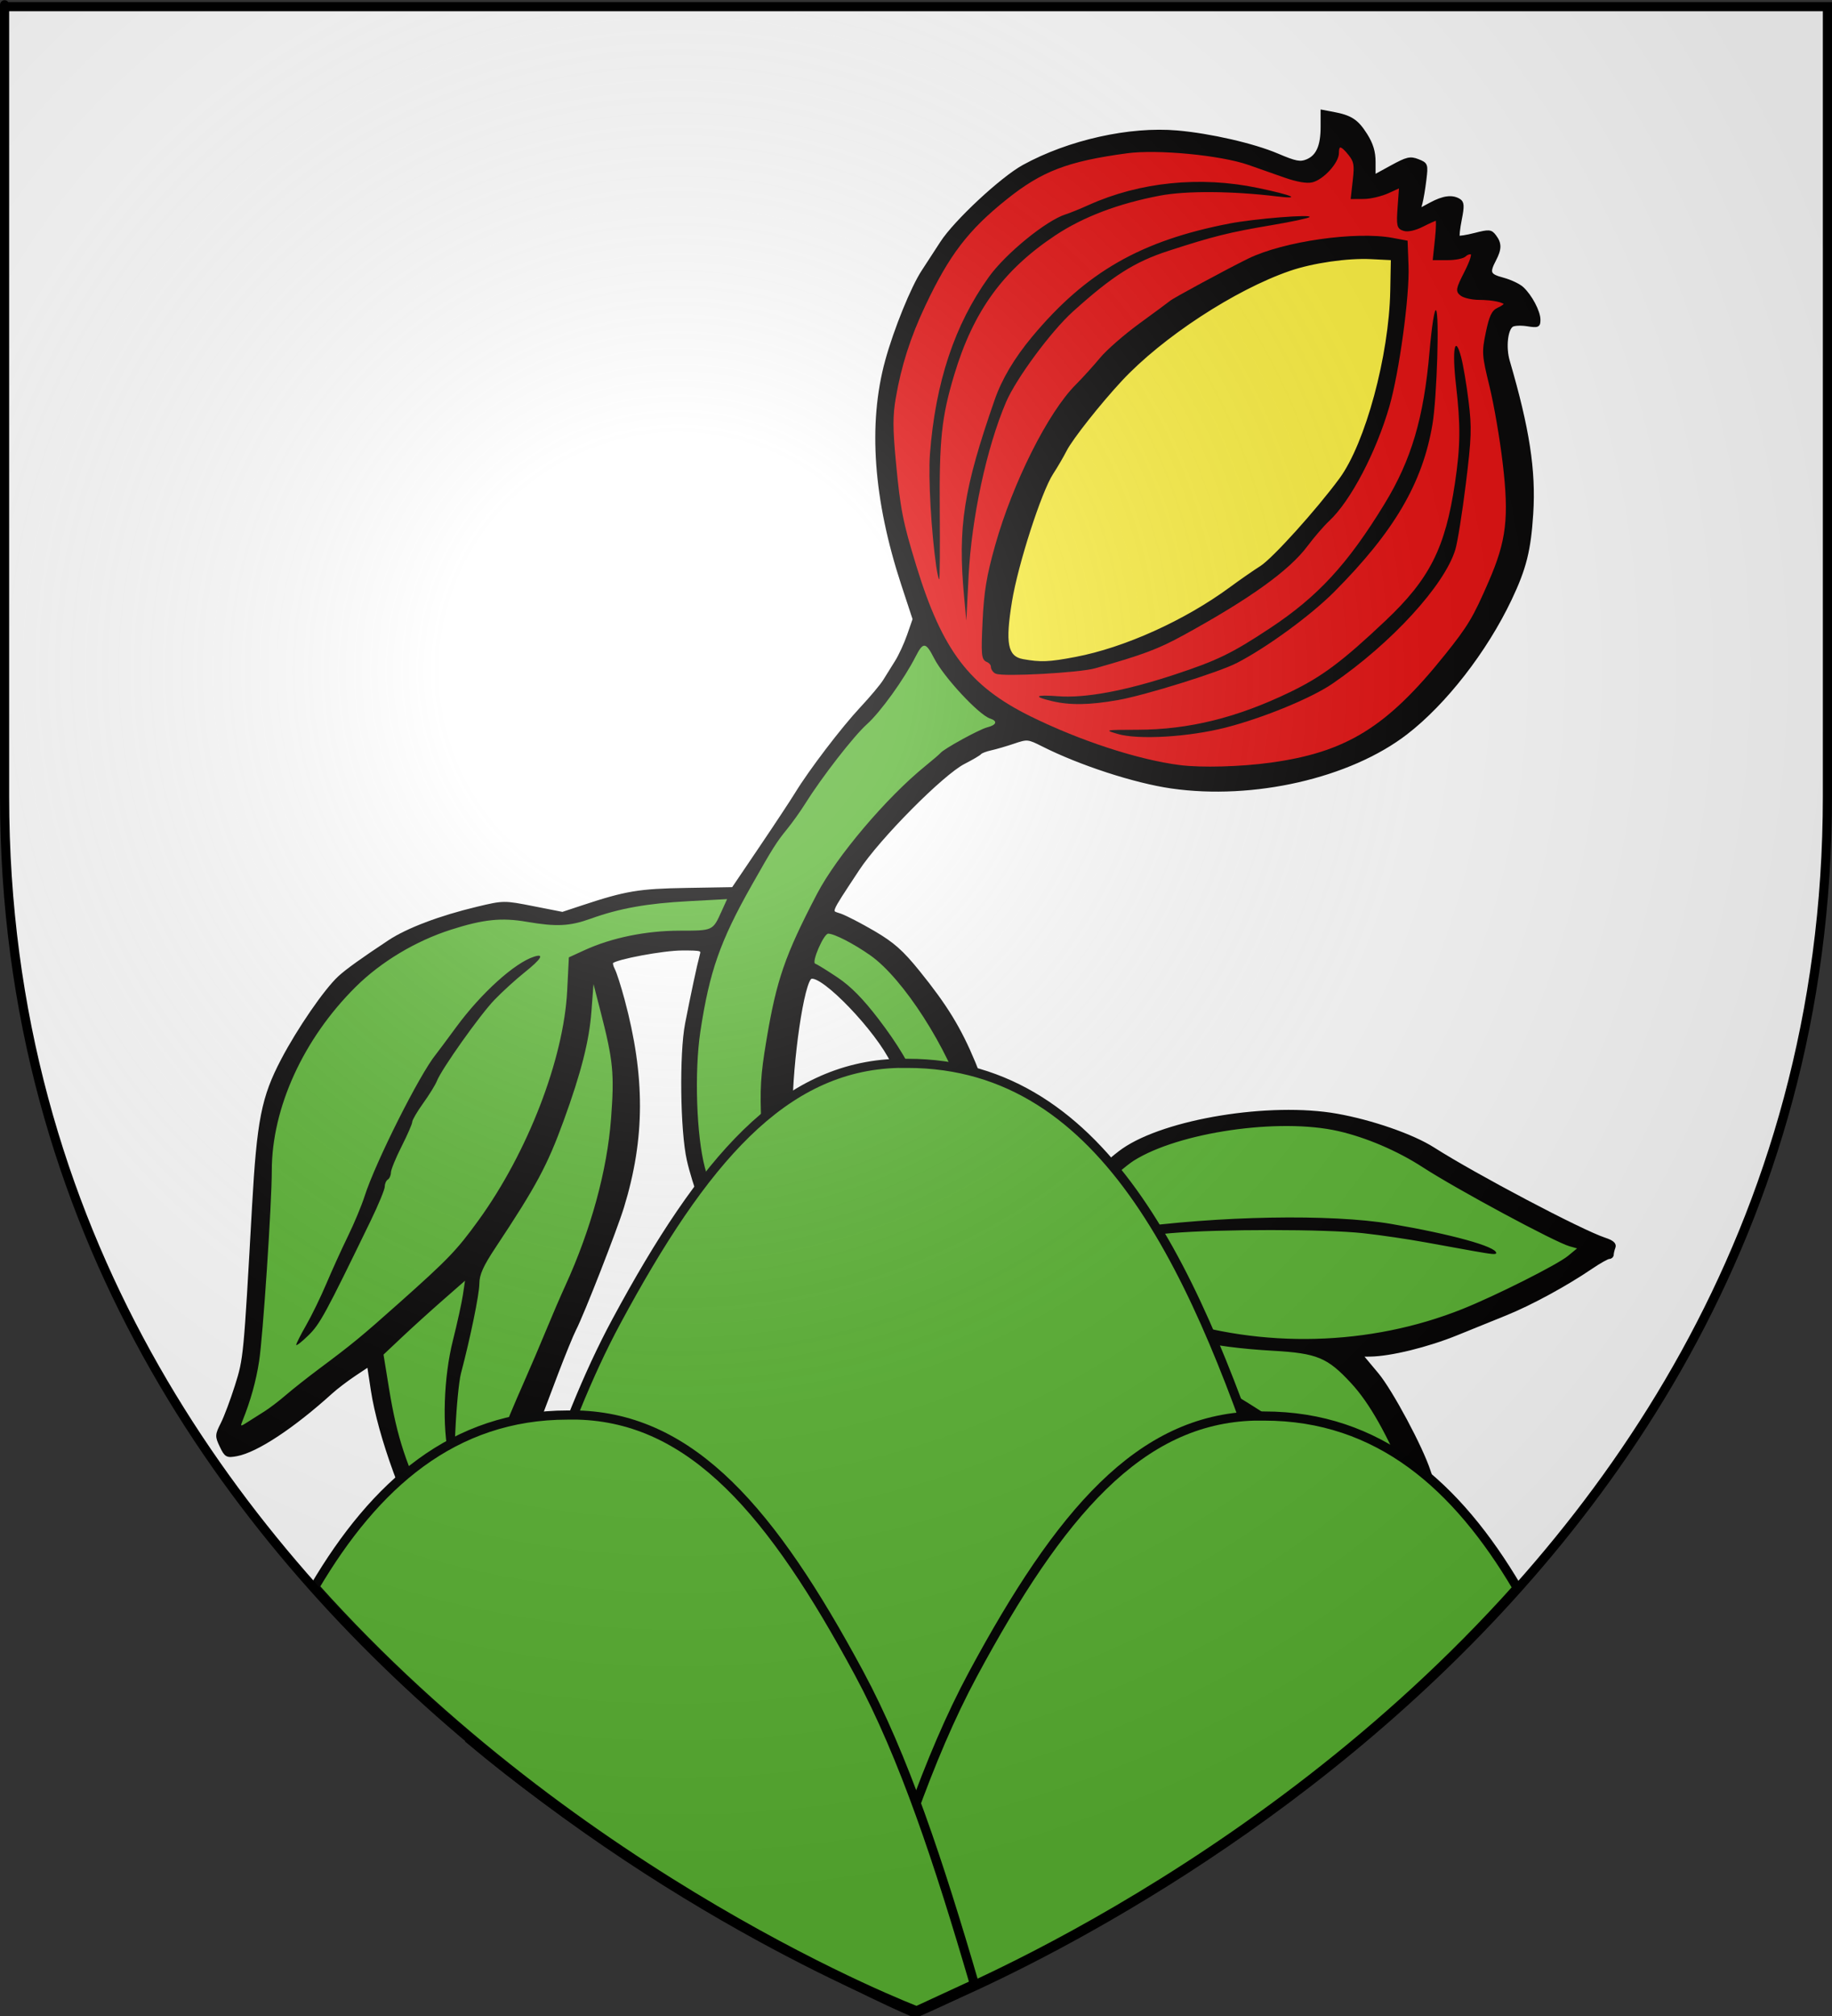<?xml version="1.0" encoding="UTF-8" standalone="no"?>
<svg
   xmlns:dc="http://purl.org/dc/elements/1.1/"
   xmlns:cc="http://web.resource.org/cc/"
   xmlns:rdf="http://www.w3.org/1999/02/22-rdf-syntax-ns#"
   xmlns:svg="http://www.w3.org/2000/svg"
   xmlns="http://www.w3.org/2000/svg"
   xmlns:xlink="http://www.w3.org/1999/xlink"
   xmlns:sodipodi="http://sodipodi.sourceforge.net/DTD/sodipodi-0.dtd"
   xmlns:inkscape="http://www.inkscape.org/namespaces/inkscape"
   height="660"
   width="600"
   version="1.0"
   id="svg2"
   sodipodi:version="0.32"
   inkscape:version="0.44.1"
   sodipodi:docname="Blason_mont_les_lamarche_vosges.svg"
   sodipodi:docbase="C:\Documents and Settings\Admin\Mes documents\blasons"
   inkscape:export-filename="/Users/olivier/Desktop/Blason Rouge/Blason_Vide_3D.png"
   inkscape:export-xdpi="144"
   inkscape:export-ydpi="144">
  <rect width="100%" height="100%" fill="#333333" stroke="none"/>
  <sodipodi:namedview
     inkscape:window-height="712"
     inkscape:window-width="1024"
     inkscape:pageshadow="2"
     inkscape:pageopacity="0.0"
     guidetolerance="10.0"
     gridtolerance="10.0"
     objecttolerance="10.0"
     borderopacity="1.0"
     bordercolor="#666666"
     pagecolor="#ffffff"
     id="base"
     showgrid="false"
     height="660px"
     inkscape:zoom="0.38624011"
     inkscape:cx="324.7988"
     inkscape:cy="112.24226"
     inkscape:window-x="-4"
     inkscape:window-y="-4"
     inkscape:current-layer="layer3"
     showguides="true"
     inkscape:guide-bbox="true" />
  <desc
     id="desc4">Flag of Canton of Valais (Wallis)</desc>
  <defs
     id="defs6">
    <linearGradient
       id="linearGradient2893">
      <stop
         style="stop-color:white;stop-opacity:0.314;"
         offset="0"
         id="stop2895" />
      <stop
         id="stop2897"
         offset="0.19"
         style="stop-color:white;stop-opacity:0.251;" />
      <stop
         style="stop-color:#6b6b6b;stop-opacity:0.125;"
         offset="0.6"
         id="stop2901" />
      <stop
         style="stop-color:black;stop-opacity:0.125;"
         offset="1"
         id="stop2899" />
    </linearGradient>
    <linearGradient
       id="linearGradient2885">
      <stop
         id="stop2887"
         offset="0"
         style="stop-color:white;stop-opacity:1;" />
      <stop
         style="stop-color:white;stop-opacity:1;"
         offset="0.229"
         id="stop2891" />
      <stop
         id="stop2889"
         offset="1"
         style="stop-color:black;stop-opacity:1;" />
    </linearGradient>
    <linearGradient
       id="linearGradient2955">
      <stop
         id="stop2867"
         offset="0"
         style="stop-color:#fd0000;stop-opacity:1;" />
      <stop
         style="stop-color:#e77275;stop-opacity:0.659;"
         offset="0.5"
         id="stop2873" />
      <stop
         style="stop-color:black;stop-opacity:0.323;"
         offset="1"
         id="stop2959" />
    </linearGradient>
    <radialGradient
       inkscape:collect="always"
       xlink:href="#linearGradient2955"
       id="radialGradient2961"
       cx="225.524"
       cy="218.901"
       fx="225.524"
       fy="218.901"
       r="300"
       gradientTransform="matrix(-4.167939e-4,2.183,-1.884,-3.599562e-4,615.597,-289.121)"
       gradientUnits="userSpaceOnUse" />
    <polygon
       id="star"
       transform="scale(53,53)"
       points="0,-1 0.588,0.809 -0.951,-0.309 0.951,-0.309 -0.588,0.809 0,-1 " />
    <clipPath
       id="clip">
      <path
         d="M 0,-200 L 0,600 L 300,600 L 300,-200 L 0,-200 z "
         id="path10" />
    </clipPath>
    <radialGradient
       inkscape:collect="always"
       xlink:href="#linearGradient2955"
       id="radialGradient1911"
       gradientUnits="userSpaceOnUse"
       gradientTransform="matrix(-4.167939e-4,2.183,-1.884,-3.599562e-4,615.597,-289.121)"
       cx="225.524"
       cy="218.901"
       fx="225.524"
       fy="218.901"
       r="300" />
    <radialGradient
       inkscape:collect="always"
       xlink:href="#linearGradient2955"
       id="radialGradient2865"
       gradientUnits="userSpaceOnUse"
       gradientTransform="matrix(0,1.749,-1.593,-1.049767e-7,551.788,-191.29)"
       cx="225.524"
       cy="218.901"
       fx="225.524"
       fy="218.901"
       r="300" />
    <radialGradient
       inkscape:collect="always"
       xlink:href="#linearGradient2955"
       id="radialGradient2871"
       gradientUnits="userSpaceOnUse"
       gradientTransform="matrix(0,1.386,-1.323,-5.741131e-8,-158.082,-109.541)"
       cx="225.524"
       cy="218.901"
       fx="225.524"
       fy="218.901"
       r="300" />
    <radialGradient
       inkscape:collect="always"
       xlink:href="#linearGradient2893"
       id="radialGradient3163"
       gradientUnits="userSpaceOnUse"
       gradientTransform="matrix(1.353,0,0,1.349,-77.629,-85.747)"
       cx="221.445"
       cy="226.331"
       fx="221.445"
       fy="226.331"
       r="300" />
    <radialGradient
       gradientTransform="matrix(1.353,0,0,1.349,-77.629,-85.747)"
       gradientUnits="userSpaceOnUse"
       xlink:href="#linearGradient2893"
       id="radialGradient9547"
       fy="226.331"
       fx="221.445"
       r="300"
       cy="226.331"
       cx="221.445" />
    <radialGradient
       gradientTransform="matrix(0,1.386,-1.323,-5.741131e-8,-158.082,-109.541)"
       gradientUnits="userSpaceOnUse"
       xlink:href="#linearGradient2955"
       id="radialGradient9545"
       fy="218.901"
       fx="225.524"
       r="300"
       cy="218.901"
       cx="225.524" />
    <radialGradient
       gradientTransform="matrix(0,1.749,-1.593,-1.049767e-7,551.788,-191.29)"
       gradientUnits="userSpaceOnUse"
       xlink:href="#linearGradient2955"
       id="radialGradient9543"
       fy="218.901"
       fx="225.524"
       r="300"
       cy="218.901"
       cx="225.524" />
    <radialGradient
       gradientTransform="matrix(-4.167939e-4,2.183,-1.884,-3.599562e-4,615.597,-289.121)"
       gradientUnits="userSpaceOnUse"
       xlink:href="#linearGradient2955"
       id="radialGradient9541"
       fy="218.901"
       fx="225.524"
       r="300"
       cy="218.901"
       cx="225.524" />
    <clipPath
       id="clipPath9537">
      <path
         id="path9539"
         d="M 0,-200 L 0,600 L 300,600 L 300,-200 L 0,-200 z " />
    </clipPath>
    <polygon
       id="polygon9535"
       transform="scale(53,53)"
       points="0,-1 0.588,0.809 -0.951,-0.309 0.951,-0.309 -0.588,0.809 0,-1 " />
    <radialGradient
       gradientTransform="matrix(-4.167939e-4,2.183,-1.884,-3.599562e-4,615.597,-289.121)"
       gradientUnits="userSpaceOnUse"
       xlink:href="#linearGradient2955"
       id="radialGradient9533"
       fy="218.901"
       fx="225.524"
       r="300"
       cy="218.901"
       cx="225.524" />
    <linearGradient
       id="linearGradient9525">
      <stop
         id="stop9527"
         offset="0"
         style="stop-color:#fd0000;stop-opacity:1" />
      <stop
         id="stop9529"
         offset="0.5"
         style="stop-color:#e77275;stop-opacity:0.659" />
      <stop
         id="stop9531"
         offset="1"
         style="stop-color:black;stop-opacity:0.323" />
    </linearGradient>
    <linearGradient
       id="linearGradient9517">
      <stop
         id="stop9519"
         offset="0"
         style="stop-color:white;stop-opacity:1" />
      <stop
         id="stop9521"
         offset="0.229"
         style="stop-color:white;stop-opacity:1" />
      <stop
         id="stop9523"
         offset="1"
         style="stop-color:black;stop-opacity:1" />
    </linearGradient>
    <linearGradient
       id="linearGradient9507">
      <stop
         id="stop9509"
         offset="0"
         style="stop-color:white;stop-opacity:0.314" />
      <stop
         id="stop9511"
         offset="0.19"
         style="stop-color:white;stop-opacity:0.251" />
      <stop
         id="stop9513"
         offset="0.6"
         style="stop-color:#6b6b6b;stop-opacity:0.125" />
      <stop
         id="stop9515"
         offset="1"
         style="stop-color:black;stop-opacity:0.125" />
    </linearGradient>
  </defs>
  <g
     inkscape:groupmode="layer"
     id="layer3"
     inkscape:label="Fond écu"
     style="display:inline">
    <path
       id="path2855"
       style="fill:white;fill-opacity:1;fill-rule:evenodd;stroke:none;stroke-width:1px;stroke-linecap:butt;stroke-linejoin:miter;stroke-opacity:1"
       d="M 300,658.5 C 300,658.5 598.5,546.18 598.5,260.728 C 598.5,-24.723 598.5,2.176 598.5,2.176 L 1.5,2.176 L 1.5,260.728 C 1.5,546.18 300,658.5 300,658.5 z "
       sodipodi:nodetypes="cccccc" />
    <g
       id="g7257"
       transform="translate(1016.765,-27.62)">
      <g
         transform="translate(325.043,2.698)"
         id="g7250">
        <path
           style="fill:#5ab532;fill-opacity:1;stroke:black;stroke-opacity:1"
           d="M -1034.983,647.336 C -1035.897,646.61 -1036.807,643.779 -1037.155,640.58 C -1037.484,637.551 -1039.337,631.145 -1041.273,626.344 C -1043.209,621.543 -1044.793,616.925 -1044.793,616.081 C -1044.793,615.237 -1042.817,610.612 -1040.402,605.804 C -1034.518,594.087 -1032.793,587.815 -1032.793,578.135 C -1032.793,564.762 -1038.87,547.332 -1048.105,534.216 C -1050.479,530.845 -1053.917,525.386 -1055.744,522.086 C -1057.572,518.786 -1063.667,509.111 -1069.29,500.586 C -1074.913,492.061 -1080.268,483.612 -1081.192,481.811 C -1082.115,480.01 -1085.406,474.61 -1088.504,469.811 C -1097.779,455.448 -1112.938,419.997 -1116.381,404.615 C -1118.527,395.033 -1118.841,369.912 -1116.938,360.086 C -1115.168,350.952 -1112.972,340.666 -1112.185,337.836 C -1111.58,335.66 -1111.785,335.586 -1118.427,335.594 C -1124.565,335.601 -1140.017,338.477 -1141.412,339.872 C -1141.711,340.171 -1141.489,341.286 -1140.919,342.35 C -1140.35,343.415 -1138.927,347.841 -1137.757,352.186 C -1130.974,377.385 -1131.027,397.583 -1137.937,420.086 C -1140.239,427.583 -1151.012,455.12 -1153.586,460.086 C -1154.442,461.736 -1157.112,468.261 -1159.52,474.586 C -1175.701,517.088 -1177.342,523.142 -1177.179,539.762 C -1177.066,551.257 -1177.101,551.447 -1179.437,552.033 C -1184.526,553.31 -1192.317,546.042 -1200.817,532.086 C -1208.852,518.894 -1217.569,495.042 -1219.863,479.973 L -1221.097,471.859 L -1225.695,474.925 C -1228.224,476.612 -1231.643,479.213 -1233.293,480.706 C -1245.857,492.076 -1257.753,499.925 -1264.273,501.148 C -1267.473,501.749 -1267.845,501.545 -1269.365,498.358 C -1270.915,495.108 -1270.896,494.706 -1269.027,491.003 C -1267.94,488.849 -1265.844,483.261 -1264.369,478.586 C -1261.573,469.722 -1261.518,469.152 -1258.774,420.086 C -1257.185,391.675 -1255.712,384.207 -1249.282,371.941 C -1244.001,361.87 -1235.203,349.092 -1230.661,344.9 C -1228.226,342.652 -1223.069,338.951 -1214.267,333.133 C -1208.315,329.2 -1197.643,325.164 -1185.554,322.276 C -1176.855,320.198 -1176.77,320.197 -1167.2,322.079 L -1157.585,323.969 L -1150.939,321.77 C -1136.761,317.077 -1132.527,316.371 -1117.016,316.11 L -1101.739,315.854 L -1092.687,302.47 C -1087.708,295.109 -1082.433,287.118 -1080.964,284.713 C -1076.4,277.239 -1065.827,263.378 -1059.672,256.797 C -1056.435,253.337 -1053.041,249.287 -1052.13,247.796 C -1051.219,246.306 -1049.476,243.511 -1048.257,241.586 C -1047.038,239.661 -1045.225,235.732 -1044.226,232.854 L -1042.411,227.623 L -1046.119,216.354 C -1055.281,188.505 -1057.075,163.718 -1051.419,143.086 C -1048.613,132.849 -1042.981,118.986 -1039.47,113.676 C -1038.165,111.702 -1035.447,107.525 -1033.43,104.395 C -1028.979,97.484 -1013.766,83.312 -1006.552,79.354 C -991.737,71.227 -971.826,66.782 -956.293,68.133 C -945.51,69.072 -931.275,72.335 -923.466,75.658 C -917.5,78.196 -915.981,78.493 -913.725,77.558 C -910.288,76.134 -908.793,72.76 -908.793,66.428 L -908.793,61.364 L -905.204,62.037 C -899.429,63.12 -897.391,64.448 -894.509,69.003 C -892.552,72.096 -891.793,74.605 -891.793,77.98 L -891.793,82.665 L -886.043,79.52 C -880.996,76.759 -879.941,76.513 -877.409,77.507 C -874.61,78.605 -874.543,78.795 -875.162,83.863 C -875.512,86.736 -876.084,90.132 -876.433,91.411 L -877.066,93.736 L -873.194,91.661 C -869.05,89.44 -866.144,89.078 -863.891,90.504 C -862.751,91.227 -862.687,92.388 -863.551,96.739 C -864.134,99.68 -864.42,102.282 -864.185,102.521 C -863.95,102.76 -861.488,102.374 -858.715,101.663 C -854.099,100.48 -853.552,100.528 -852.264,102.228 C -850.449,104.625 -850.457,106.418 -852.299,109.951 C -854.542,114.251 -854.186,115.066 -849.521,116.314 C -847.171,116.943 -844.358,118.273 -843.271,119.271 C -840.53,121.786 -837.793,126.956 -837.793,129.618 C -837.793,131.627 -838.155,131.784 -841.543,131.246 C -843.606,130.918 -845.872,131.009 -846.579,131.449 C -848.497,132.642 -849.147,138.675 -847.839,143.145 C -841.358,165.294 -839.257,178.945 -840.155,193.076 C -840.917,205.07 -842.401,210.983 -847.171,221.032 C -855.21,237.969 -868.517,255.092 -881.293,264.941 C -899.779,279.191 -931.37,286.427 -958.179,282.551 C -970.197,280.814 -988.053,274.996 -1000.252,268.842 C -1005.042,266.426 -1005.364,266.393 -1009.752,267.881 C -1012.25,268.727 -1015.639,269.718 -1017.283,270.082 C -1018.928,270.447 -1020.503,271.047 -1020.783,271.415 C -1021.064,271.784 -1023.489,273.211 -1026.173,274.586 C -1033.255,278.215 -1054.039,299.173 -1060.881,309.586 C -1070.718,324.557 -1070.216,323.243 -1066.579,324.511 C -1064.848,325.115 -1059.906,327.675 -1055.596,330.202 C -1049.333,333.873 -1046.411,336.466 -1041.027,343.124 C -1032.008,354.279 -1027.512,361.626 -1022.852,372.823 C -1015.301,390.966 -1013.849,407.185 -1018.291,423.764 C -1019.664,428.891 -1020.789,433.199 -1020.791,433.336 C -1020.8,434.285 -1018.515,433.042 -1013.96,429.619 C -1011.057,427.438 -1006.024,424.684 -1002.778,423.5 C -998.287,421.863 -994.651,419.318 -987.584,412.867 C -982.474,408.202 -976.346,403.035 -973.967,401.385 C -960.014,391.71 -925.825,386.149 -904.028,390.011 C -892.541,392.047 -879.18,396.689 -872.419,400.995 C -858.61,409.79 -823.958,428.057 -816.271,430.593 C -813.736,431.43 -812.826,432.229 -813.225,433.268 C -813.537,434.083 -813.793,435.163 -813.793,435.668 C -813.793,436.173 -814.248,436.586 -814.803,436.586 C -815.359,436.586 -817.967,438.049 -820.599,439.836 C -829.042,445.571 -840.537,451.81 -848.793,455.138 C -851.818,456.358 -858.963,459.255 -864.671,461.576 C -874.314,465.499 -886.434,468.469 -893.13,468.551 L -895.966,468.586 L -890.768,474.808 C -886.177,480.302 -876.215,498.912 -873.757,506.586 C -873.316,507.961 -870.926,514.797 -868.445,521.777 C -865.964,528.756 -863.626,536.519 -863.25,539.027 C -862.605,543.329 -862.697,543.586 -864.894,543.586 C -866.174,543.586 -870.626,541.815 -874.787,539.65 C -878.948,537.485 -885.939,534.744 -890.323,533.557 C -894.707,532.371 -901.443,530.54 -905.293,529.489 C -909.143,528.437 -916.793,526.48 -922.293,525.14 C -931.889,522.801 -943.906,518.091 -956.504,511.732 C -966.202,506.837 -976.765,496.06 -986.976,480.642 C -991.914,473.186 -996.581,466.733 -997.348,466.301 C -999.734,464.957 -1011.793,464.173 -1011.793,465.362 C -1011.793,465.948 -1013.163,466.728 -1014.838,467.096 C -1021.116,468.475 -1025.252,479.107 -1026.309,496.586 L -1026.944,507.086 L -1018.486,525.127 C -1013.835,535.049 -1008.401,548.203 -1006.411,554.358 C -1003.306,563.964 -1002.793,566.879 -1002.793,574.937 C -1002.793,596.952 -1009.444,618.619 -1022.103,637.841 C -1028.924,648.198 -1031.505,650.101 -1034.983,647.336 z "
           id="path2822" />
        <path
           style="fill:white;fill-opacity:1;stroke:black;stroke-opacity:1"
           d="M -1050.21,457.586 C -1049.366,452.361 -1047.584,444.261 -1046.25,439.586 C -1040.688,420.089 -1039.386,404.18 -1042.331,391.69 C -1043.822,385.364 -1044.662,383.152 -1049.528,372.751 C -1054.417,362.299 -1072.345,343.604 -1076.236,344.9 C -1078.858,345.774 -1082.749,372.104 -1082.766,389.086 C -1082.785,407.648 -1080.416,418.524 -1072.118,437.97 C -1069.002,445.273 -1059.256,462.29 -1054.383,468.936 C -1052.298,471.78 -1052.293,471.781 -1052.019,469.436 C -1051.869,468.144 -1051.054,462.811 -1050.21,457.586 z "
           id="path2820" />
        <path
           style="fill:white;fill-opacity:1;stroke:black;stroke-opacity:1"
           d="M -991.711,449.044 C -988.241,447.249 -988.493,446.431 -993.204,444.196 C -996.997,442.396 -999.047,442.905 -1005.606,447.275 L -1008.92,449.483 L -1003.106,449.845 C -999.909,450.045 -996.708,450.293 -995.994,450.397 C -995.279,450.501 -993.351,449.892 -991.711,449.044 z "
           id="path2818" />
        <path
           style="fill:#e20909;fill-opacity:1;stroke:black;stroke-opacity:1"
           d="M -925.793,275.122 C -900.729,271.72 -887.28,263.424 -868.184,239.586 C -860.605,230.125 -858.917,227.304 -853.826,215.586 C -847.926,202.009 -847.034,194.494 -849.173,176.363 C -850.099,168.511 -852.036,157.256 -853.478,151.352 C -855.977,141.123 -856.034,140.299 -854.697,133.852 C -853.597,128.549 -852.807,126.873 -851.043,126.099 C -849.806,125.556 -848.793,124.821 -848.793,124.466 C -848.793,123.489 -852.802,122.615 -857.352,122.6 C -859.584,122.592 -862.165,122.024 -863.088,121.336 C -864.629,120.187 -864.519,119.602 -861.732,114.102 C -859.792,110.275 -859.108,107.981 -859.834,107.739 C -860.458,107.531 -861.469,107.862 -862.081,108.474 C -862.693,109.086 -865.181,109.586 -867.61,109.586 L -872.026,109.586 L -871.33,103.086 C -870.947,99.511 -870.913,96.586 -871.253,96.586 C -871.594,96.586 -873.681,97.508 -875.89,98.636 C -878.335,99.883 -880.717,100.428 -881.977,100.028 C -883.869,99.427 -884.005,98.79 -883.561,92.591 L -883.076,85.811 L -887.185,87.677 C -889.444,88.703 -893.003,89.552 -895.093,89.564 L -898.892,89.586 L -898.246,83.836 C -897.687,78.865 -897.893,77.714 -899.769,75.336 C -902.438,71.952 -903.793,71.832 -903.793,74.98 C -903.793,77.958 -908.605,83.25 -912.113,84.13 C -913.773,84.547 -917.041,83.974 -921.015,82.569 C -924.468,81.349 -929.768,79.487 -932.793,78.432 C -941.973,75.231 -962.719,73.25 -972.793,74.613 C -992.314,77.254 -1000.786,80.499 -1012.405,89.787 C -1025.071,99.911 -1031.349,108.118 -1039.254,124.883 C -1044.122,135.207 -1047.132,144.639 -1048.948,155.263 C -1049.92,160.947 -1049.917,165.199 -1048.933,175.702 C -1047.431,191.742 -1046.635,195.818 -1042.157,210.403 C -1033.622,238.202 -1024.698,249.929 -1004.49,259.901 C -988.153,267.962 -968.971,274.205 -955.293,275.912 C -948.267,276.789 -935.568,276.449 -925.793,275.122 z "
           id="path2816" />
        <path
           style="fill:#fcef3c;fill-opacity:1;stroke:black;stroke-opacity:1"
           d="M -1015.543,244.993 C -1016.231,244.678 -1016.793,243.83 -1016.793,243.11 C -1016.793,242.39 -1017.533,241.516 -1018.438,241.169 C -1019.885,240.614 -1020.012,239.072 -1019.499,228.312 C -1019.036,218.595 -1018.195,213.521 -1015.402,203.586 C -1009.677,183.225 -998.176,160.283 -989.158,151.235 C -986.883,148.953 -983.283,144.983 -981.158,142.413 C -979.032,139.843 -973.243,134.793 -968.293,131.192 C -963.343,127.591 -958.837,124.263 -958.28,123.797 C -957.122,122.829 -939.539,113.334 -932.793,110.035 C -921.371,104.449 -897.764,101.064 -885.793,103.297 L -881.293,104.136 L -880.999,111.996 C -880.632,121.772 -884.049,146.796 -887.266,157.897 C -891.602,172.857 -899.9,188.652 -906.806,195.086 C -908.576,196.736 -911.787,200.449 -913.941,203.336 C -919.885,211.307 -932.634,220.467 -954.42,232.42 C -962.677,236.951 -967.712,238.837 -983.293,243.236 C -988.397,244.677 -1013.279,246.033 -1015.543,244.993 z "
           id="path2810" />
      </g>
      <path
         style="fill:#010000"
         d="M -709.94,650.034 C -710.854,649.308 -711.764,646.477 -712.111,643.278 C -712.441,640.25 -714.294,633.844 -716.23,629.043 C -718.166,624.242 -719.75,619.623 -719.75,618.779 C -719.75,617.935 -717.774,613.31 -715.359,608.502 C -709.475,596.786 -707.75,590.513 -707.75,580.833 C -707.75,567.46 -713.827,550.03 -723.062,536.915 C -725.436,533.543 -728.874,528.084 -730.701,524.784 C -732.529,521.484 -738.624,511.809 -744.247,503.284 C -749.87,494.759 -755.225,486.311 -756.149,484.509 C -757.072,482.708 -760.363,477.308 -763.461,472.509 C -772.736,458.147 -787.894,422.695 -791.338,407.314 C -793.484,397.731 -793.797,372.611 -791.894,362.784 C -790.125,353.651 -787.928,343.364 -787.142,340.534 C -786.537,338.358 -786.742,338.285 -793.383,338.292 C -799.522,338.299 -814.974,341.175 -816.369,342.57 C -816.668,342.869 -816.446,343.984 -815.876,345.049 C -815.306,346.113 -813.883,350.539 -812.714,354.884 C -805.931,380.083 -805.984,400.281 -812.894,422.784 C -815.196,430.282 -825.969,457.818 -828.543,462.784 C -829.399,464.434 -832.069,470.959 -834.477,477.284 C -850.658,519.786 -852.299,525.84 -852.136,542.46 C -852.023,553.956 -852.058,554.145 -854.394,554.731 C -859.483,556.008 -867.273,548.74 -875.774,534.784 C -883.809,521.593 -892.526,497.741 -894.82,482.671 L -896.054,474.557 L -900.652,477.624 C -903.181,479.31 -906.6,481.911 -908.25,483.404 C -920.814,494.774 -932.709,502.623 -939.23,503.847 C -942.43,504.447 -942.802,504.243 -944.322,501.056 C -945.872,497.806 -945.853,497.405 -943.984,493.702 C -942.897,491.547 -940.801,485.959 -939.326,481.284 C -936.53,472.421 -936.475,471.851 -933.731,422.784 C -932.141,394.373 -930.669,386.906 -924.238,374.64 C -918.958,364.568 -910.16,351.791 -905.618,347.599 C -903.183,345.351 -898.026,341.649 -889.224,335.831 C -883.272,331.898 -872.6,327.862 -860.511,324.974 C -851.812,322.896 -851.727,322.895 -842.157,324.777 L -832.542,326.667 L -825.896,324.468 C -811.717,319.776 -807.484,319.069 -791.973,318.809 L -776.696,318.552 L -767.644,305.168 C -762.665,297.807 -757.39,289.816 -755.921,287.411 C -751.357,279.937 -740.784,266.076 -734.629,259.496 C -731.392,256.036 -727.998,251.985 -727.087,250.495 C -726.175,249.004 -724.433,246.209 -723.214,244.284 C -721.995,242.359 -720.181,238.43 -719.183,235.553 L -717.368,230.321 L -721.075,219.053 C -730.238,191.203 -732.032,166.416 -726.376,145.784 C -723.57,135.547 -717.938,121.685 -714.427,116.375 C -713.122,114.4 -710.404,110.223 -708.387,107.093 C -703.936,100.183 -688.723,86.01 -681.509,82.052 C -666.694,73.925 -646.783,69.48 -631.25,70.832 C -620.467,71.77 -606.232,75.033 -598.423,78.356 C -592.457,80.895 -590.938,81.191 -588.682,80.256 C -585.245,78.833 -583.75,75.459 -583.75,69.126 L -583.75,64.062 L -580.161,64.735 C -574.386,65.819 -572.348,67.146 -569.466,71.702 C -567.509,74.795 -566.75,77.303 -566.75,80.679 L -566.75,85.363 L -561,82.218 C -555.953,79.458 -554.897,79.212 -552.365,80.205 C -549.567,81.303 -549.5,81.493 -550.119,86.561 C -550.469,89.434 -551.041,92.831 -551.389,94.109 L -552.023,96.434 L -548.151,94.359 C -544.007,92.138 -541.1,91.777 -538.848,93.203 C -537.708,93.925 -537.644,95.086 -538.508,99.437 C -539.091,102.378 -539.377,104.98 -539.142,105.219 C -538.907,105.458 -536.445,105.072 -533.671,104.361 C -529.056,103.178 -528.509,103.226 -527.221,104.926 C -525.405,107.323 -525.414,109.116 -527.256,112.649 C -529.499,116.949 -529.143,117.765 -524.478,119.012 C -522.128,119.641 -519.315,120.972 -518.228,121.97 C -515.487,124.485 -512.75,129.655 -512.75,132.317 C -512.75,134.325 -513.112,134.483 -516.5,133.944 C -518.563,133.616 -520.828,133.708 -521.535,134.147 C -523.454,135.34 -524.104,141.374 -522.796,145.843 C -516.314,167.992 -514.213,181.644 -515.112,195.774 C -515.874,207.769 -517.358,213.681 -522.128,223.73 C -530.167,240.667 -543.474,257.79 -556.25,267.639 C -574.736,281.889 -606.327,289.125 -633.136,285.25 C -645.154,283.512 -663.01,277.694 -675.209,271.541 C -679.999,269.124 -680.321,269.092 -684.709,270.579 C -687.206,271.426 -690.596,272.416 -692.24,272.781 C -693.885,273.145 -695.46,273.745 -695.74,274.114 C -696.021,274.483 -698.446,275.909 -701.13,277.284 C -708.212,280.913 -728.996,301.871 -735.838,312.284 C -745.675,327.256 -745.173,325.941 -741.536,327.209 C -739.804,327.813 -734.862,330.374 -730.553,332.9 C -724.29,336.572 -721.368,339.164 -715.984,345.822 C -706.965,356.978 -702.469,364.324 -697.809,375.521 C -690.258,393.664 -688.806,409.883 -693.248,426.462 C -694.621,431.59 -695.746,435.897 -695.748,436.034 C -695.757,436.984 -693.472,435.74 -688.917,432.318 C -686.013,430.136 -680.981,427.382 -677.734,426.199 C -673.244,424.561 -669.608,422.017 -662.541,415.565 C -657.431,410.9 -651.303,405.733 -648.924,404.083 C -634.971,394.408 -600.781,388.848 -578.985,392.71 C -567.498,394.745 -554.137,399.388 -547.376,403.693 C -533.566,412.488 -498.915,430.755 -491.228,433.292 C -488.693,434.128 -487.783,434.927 -488.181,435.966 C -488.494,436.781 -488.75,437.861 -488.75,438.366 C -488.75,438.871 -489.205,439.284 -489.76,439.284 C -490.316,439.284 -492.924,440.747 -495.555,442.534 C -503.999,448.27 -515.494,454.508 -523.75,457.837 C -526.775,459.056 -533.92,461.953 -539.628,464.275 C -549.271,468.197 -561.391,471.167 -568.087,471.25 L -570.923,471.284 L -565.725,477.506 C -561.134,483 -551.172,501.611 -548.714,509.284 C -548.273,510.659 -545.883,517.495 -543.402,524.475 C -540.92,531.455 -538.583,539.217 -538.207,541.725 C -537.561,546.028 -537.654,546.284 -539.851,546.284 C -541.131,546.284 -545.583,544.513 -549.744,542.348 C -553.905,540.184 -560.896,537.442 -565.28,536.256 C -569.663,535.069 -576.4,533.239 -580.25,532.187 C -584.1,531.136 -591.75,529.179 -597.25,527.838 C -606.846,525.499 -618.863,520.79 -631.46,514.431 C -641.159,509.535 -651.722,498.758 -661.933,483.34 C -666.871,475.884 -671.538,469.431 -672.305,468.999 C -674.69,467.655 -686.75,466.871 -686.75,468.06 C -686.75,468.646 -688.12,469.427 -689.795,469.794 C -696.073,471.173 -700.209,481.805 -701.266,499.284 L -701.901,509.784 L -693.443,527.825 C -688.792,537.747 -683.358,550.901 -681.368,557.057 C -678.262,566.663 -677.75,569.577 -677.75,577.635 C -677.75,599.651 -684.401,621.317 -697.06,640.54 C -703.881,650.896 -706.462,652.799 -709.94,650.034 z M -702.749,631.071 C -701.914,628.134 -702.022,626.569 -703.269,623.585 C -706.336,616.246 -711.491,613.063 -713.682,617.157 C -714.836,619.314 -714.125,622.176 -710.351,630.563 C -708.92,633.741 -707.731,637.566 -707.708,639.063 C -707.666,641.767 -707.654,641.763 -705.736,638.284 C -704.675,636.359 -703.33,633.113 -702.749,631.071 z M -696.409,624.534 C -694.567,620.898 -689.062,601.341 -687.772,593.851 C -686.455,586.205 -686.471,576.215 -687.811,568.718 C -689.865,557.225 -695.659,540.863 -701.226,530.83 C -704.264,525.355 -706.75,520.554 -706.75,520.161 C -706.75,519.769 -710.219,514.348 -714.459,508.116 C -718.698,501.884 -724.845,492.734 -728.117,487.784 C -731.39,482.834 -735.498,477.102 -737.246,475.045 C -738.993,472.989 -741.285,469.614 -742.337,467.545 C -743.389,465.477 -745.213,462.434 -746.391,460.784 C -750.861,454.52 -758.117,438.419 -762.387,425.284 C -766.111,413.831 -766.8,409.839 -767.391,396.284 C -767.93,383.907 -767.694,379.808 -765.773,368.284 C -762.463,348.425 -759.703,340.432 -749.195,320.284 C -742.804,308.03 -726.483,288.76 -713.75,278.434 C -711.275,276.427 -709.025,274.496 -708.75,274.144 C -707.701,272.801 -696.026,266.392 -693.45,265.745 C -690.362,264.97 -689.939,263.681 -692.5,262.853 C -696.174,261.666 -707.69,249.283 -710.813,243.162 C -713.555,237.787 -714.408,237.693 -716.855,242.499 C -720.702,250.055 -728.375,260.713 -732.877,264.755 C -737.205,268.641 -747.614,282.045 -753.076,290.765 C -754.63,293.247 -757.33,297.027 -759.076,299.165 C -762.442,303.288 -763.745,305.356 -770.493,317.284 C -780.912,335.702 -784.39,345.59 -787.379,365.284 C -789.376,378.445 -788.684,399.381 -785.905,409.884 C -781.83,425.289 -767.197,458.911 -758.966,471.784 C -756.153,476.184 -751.241,483.938 -748.051,489.014 C -744.86,494.091 -740.092,501.291 -737.454,505.014 C -734.817,508.738 -730.8,515.159 -728.529,519.284 C -726.258,523.409 -722.291,529.934 -719.713,533.784 C -708.844,550.019 -704.041,563.319 -703.101,579.784 C -702.555,589.351 -702.682,590.221 -706.026,599.858 L -709.521,609.932 L -706.629,611.024 C -703.542,612.189 -698.779,620.67 -698.76,625.034 C -698.747,628.011 -698.099,627.873 -696.409,624.534 z M -861.325,537.907 C -862.405,524.601 -858.245,509.695 -845.244,480.284 C -842.934,475.059 -839.569,467.184 -837.765,462.784 C -835.962,458.384 -833.247,452.084 -831.732,448.784 C -823.302,430.415 -817.955,410.987 -816.656,394.008 C -815.516,379.113 -815.925,374.895 -820.072,358.784 L -822.388,349.784 L -823.067,358.784 C -823.792,368.407 -826.455,378.869 -832.166,394.533 C -837.51,409.191 -841.129,415.933 -854.37,435.897 C -858.53,442.169 -859.756,444.89 -859.775,447.897 C -859.798,451.4 -862.675,465.419 -865.806,477.284 C -866.459,479.759 -867.287,488.309 -867.646,496.284 L -868.3,510.784 L -869.703,504.784 C -872.005,494.941 -871.466,478.515 -868.449,466.514 C -867.028,460.865 -865.551,454.141 -865.166,451.573 L -864.466,446.903 L -871.819,453.344 C -875.863,456.886 -881.87,462.328 -885.167,465.437 L -891.162,471.089 L -889.314,482.437 C -886.764,498.085 -883.607,507.671 -876.172,522.33 C -870.501,533.514 -862.488,546.284 -861.143,546.284 C -860.869,546.284 -860.952,542.515 -861.325,537.907 z M -547.774,536.534 C -547.845,534.368 -549.976,526.398 -551.183,523.784 C -551.945,522.134 -553.987,517.409 -555.721,513.284 C -562.555,497.023 -568.231,486.968 -574.25,480.457 C -582.005,472.069 -585.376,470.665 -599.75,469.841 C -620.701,468.639 -634.038,465.524 -649.616,458.192 L -659.983,453.314 L -663.116,455.549 C -665.925,457.553 -667.447,457.784 -677.781,457.784 C -688.357,457.784 -689.745,458.008 -694.531,460.487 C -697.402,461.973 -699.75,462.728 -699.75,462.165 C -699.75,457 -684.297,442.727 -676.021,440.248 C -671.501,438.893 -668.952,439.789 -659.645,446.002 C -648.717,453.297 -644.488,455.458 -634.75,458.721 C -603.386,469.232 -568.097,468.296 -537.75,456.147 C -526.874,451.793 -506.74,441.666 -503.25,438.794 L -500.25,436.325 L -502.722,435.63 C -507.483,434.291 -539.775,416.913 -550.809,409.751 C -559.084,404.38 -569.352,399.99 -578.518,397.906 C -597.829,393.513 -630.758,398.299 -645.516,407.644 C -647.57,408.944 -653.75,414.106 -659.25,419.114 C -665.866,425.137 -670.74,428.735 -673.652,429.743 C -684.085,433.355 -696.594,443.208 -700.632,450.996 C -703.062,455.682 -707.717,470.197 -709.688,479.238 C -712.313,491.272 -712.337,496.359 -709.783,499.424 L -707.817,501.784 L -707.783,495.671 C -707.735,486.832 -706.159,479.641 -702.733,472.638 C -700.169,467.396 -699.104,466.243 -695.489,464.793 C -689.564,462.418 -682.189,461.844 -675.483,463.236 C -668.754,464.633 -666.776,466.726 -656.647,483.166 C -648.693,496.075 -636.992,507.462 -626.309,512.689 C -616.69,517.395 -600.122,523.024 -589.25,525.28 C -576.63,527.898 -558.103,533.036 -553.297,535.251 C -548.692,537.373 -547.74,537.595 -547.774,536.534 z M -572.243,515.585 C -573.89,514.694 -579.515,510.764 -584.743,506.852 C -608.519,489.06 -635.543,473.405 -652.306,467.714 C -658.702,465.542 -664.009,463.211 -663.566,462.767 C -662.94,462.142 -652.055,465.179 -644.806,468 C -628.995,474.155 -613.529,482.765 -591.915,497.445 C -573.636,509.858 -560.59,521.89 -572.243,515.585 z M -534.25,437.176 C -537,436.69 -543.975,435.426 -549.75,434.368 C -555.525,433.309 -564.75,431.953 -570.25,431.354 C -582.798,429.988 -617.408,429.976 -633.25,431.333 C -645.576,432.389 -662.218,434.759 -665.117,435.872 C -666.015,436.216 -666.75,436.038 -666.75,435.474 C -666.75,433.759 -658.813,431.409 -647.75,429.848 C -617.961,425.646 -580.641,424.983 -561.13,428.31 C -541.415,431.671 -526.75,435.724 -526.75,437.81 C -526.75,438.396 -527.906,438.299 -534.25,437.176 z M -930.25,489.746 C -928.6,488.72 -925.397,486.284 -923.131,484.332 C -920.866,482.381 -915.995,478.534 -912.308,475.784 C -901.327,467.596 -898.507,465.277 -886.16,454.284 C -869.96,439.863 -867.175,436.965 -860.031,427.101 C -843.918,404.85 -832.131,374.319 -831.003,351.912 L -830.455,341.039 L -825.303,338.68 C -816.42,334.614 -805.195,332.317 -794.122,332.3 C -783.152,332.283 -783.348,332.375 -780.404,325.879 L -778.634,321.973 L -791.205,322.646 C -804.829,323.374 -813.867,324.987 -823.25,328.363 C -830.182,330.858 -834.508,331.071 -844.25,329.397 C -852.53,327.974 -858.463,328.591 -869.06,331.977 C -880.629,335.674 -891.993,342.491 -900.271,350.7 C -917.412,367.696 -927.75,390.335 -927.75,410.874 C -927.75,421.682 -930.65,465.235 -931.906,473.284 C -932.935,479.884 -934.701,486.208 -937.349,492.782 C -938.117,494.687 -938.041,494.706 -935.702,493.196 C -934.353,492.325 -931.9,490.772 -930.25,489.746 z M -919.75,467.906 C -919.75,467.474 -918.282,464.57 -916.488,461.453 C -914.693,458.335 -911.703,452.184 -909.842,447.784 C -907.981,443.384 -904.809,436.409 -902.794,432.284 C -900.779,428.159 -898.339,422.309 -897.372,419.284 C -893.784,408.069 -879.301,379.265 -873.991,372.784 C -873.54,372.234 -870.522,368.184 -867.284,363.784 C -859.132,352.706 -848.194,342.83 -841.844,340.814 C -838.332,339.7 -839.484,341.594 -845,346 C -847.888,348.307 -852.323,352.353 -854.857,354.99 C -859.632,359.958 -872.129,377.577 -873.683,381.531 C -874.17,382.77 -876.184,386.033 -878.159,388.781 C -880.134,391.53 -881.75,394.288 -881.75,394.911 C -881.75,395.534 -883.317,399.135 -885.231,402.914 C -887.146,406.693 -888.721,410.545 -888.731,411.475 C -888.742,412.406 -889.2,413.445 -889.75,413.784 C -890.3,414.124 -890.75,415.16 -890.75,416.086 C -890.75,417.012 -892.827,422.048 -895.366,427.277 C -910.246,457.927 -911.965,461.089 -915.77,464.804 C -917.959,466.942 -919.75,468.337 -919.75,467.906 z M -713.681,476.284 C -711.37,464.056 -709.859,458.197 -702.728,433.831 L -697.474,415.878 L -698.121,405.331 C -698.477,399.53 -699.614,392.084 -700.648,388.784 C -706.279,370.812 -720.973,347.925 -731.724,340.384 C -737.21,336.535 -743.527,333.284 -745.519,333.284 C -746.992,333.284 -751.062,342.68 -749.775,343.11 C -749.136,343.323 -745.833,345.362 -742.436,347.641 C -738.102,350.548 -734.093,354.618 -728.998,361.284 C -716.663,377.42 -711.853,389.629 -711.073,406.784 C -710.589,417.419 -710.744,418.499 -715.74,439.284 C -719.461,454.765 -721.061,463.622 -721.455,470.918 C -721.982,480.684 -721.898,481.243 -719.126,486.354 C -716.643,490.931 -716.21,491.323 -715.957,489.22 C -715.796,487.881 -714.772,482.059 -713.681,476.284 z M -725.167,460.284 C -724.322,455.059 -722.54,446.959 -721.207,442.284 C -715.645,422.787 -714.343,406.878 -717.287,394.388 C -718.779,388.062 -719.619,385.851 -724.485,375.449 C -729.374,364.997 -747.302,346.302 -751.193,347.599 C -753.815,348.473 -757.706,374.803 -757.723,391.784 C -757.741,410.346 -755.372,421.222 -747.075,440.669 C -743.959,447.971 -734.213,464.988 -729.34,471.634 C -727.254,474.478 -727.249,474.479 -726.976,472.134 C -726.825,470.842 -726.011,465.509 -725.167,460.284 z M -666.668,451.742 C -663.198,449.947 -663.449,449.13 -668.16,446.894 C -671.954,445.094 -674.004,445.603 -680.563,449.973 L -683.877,452.181 L -678.063,452.544 C -674.866,452.743 -671.665,452.991 -670.95,453.095 C -670.236,453.199 -668.308,452.59 -666.668,451.742 z M -600.75,277.82 C -575.686,274.418 -562.237,266.122 -543.141,242.284 C -535.562,232.823 -533.874,230.002 -528.783,218.284 C -522.883,204.707 -521.991,197.192 -524.13,179.061 C -525.056,171.209 -526.993,159.954 -528.435,154.05 C -530.933,143.821 -530.991,142.997 -529.653,136.55 C -528.553,131.247 -527.764,129.571 -526,128.797 C -524.763,128.254 -523.75,127.519 -523.75,127.164 C -523.75,126.187 -527.759,125.313 -532.309,125.298 C -534.541,125.291 -537.122,124.722 -538.045,124.034 C -539.586,122.886 -539.476,122.3 -536.689,116.8 C -534.749,112.973 -534.065,110.68 -534.79,110.438 C -535.414,110.23 -536.426,110.56 -537.038,111.172 C -537.649,111.784 -540.137,112.284 -542.567,112.284 L -546.983,112.284 L -546.287,105.784 C -545.904,102.209 -545.87,99.284 -546.21,99.284 C -546.551,99.284 -548.637,100.207 -550.847,101.334 C -553.292,102.581 -555.674,103.126 -556.934,102.726 C -558.826,102.126 -558.962,101.488 -558.518,95.289 L -558.033,88.509 L -562.142,90.375 C -564.401,91.401 -567.96,92.25 -570.05,92.263 L -573.849,92.284 L -573.203,86.534 C -572.644,81.564 -572.85,80.412 -574.726,78.034 C -577.395,74.651 -578.75,74.531 -578.75,77.679 C -578.75,80.656 -583.562,85.948 -587.07,86.829 C -588.73,87.245 -591.998,86.672 -595.972,85.268 C -599.425,84.047 -604.725,82.185 -607.75,81.13 C -616.93,77.929 -637.676,75.948 -647.75,77.311 C -667.27,79.952 -675.743,83.197 -687.362,92.485 C -700.028,102.61 -706.305,110.816 -714.211,127.581 C -719.079,137.905 -722.089,147.338 -723.905,157.962 C -724.877,163.645 -724.874,167.898 -723.89,178.4 C -722.388,194.44 -721.592,198.516 -717.114,213.101 C -708.579,240.9 -699.655,252.627 -679.447,262.599 C -663.11,270.661 -643.928,276.903 -630.25,278.61 C -623.224,279.487 -610.525,279.147 -600.75,277.82 z M -650.75,267.893 C -655.158,266.583 -655.026,266.555 -644.25,266.531 C -627.398,266.494 -611.661,262.61 -594.225,254.186 C -583.747,249.123 -577.088,244.14 -562.957,230.784 C -548.522,217.142 -543.419,207.028 -540.252,185.784 C -538.447,173.673 -538.375,166.931 -539.907,153.681 C -541.249,142.082 -540.295,136.798 -538.244,144.467 C -537.555,147.043 -536.448,153.584 -535.785,159.003 C -534.717,167.718 -534.821,170.831 -536.683,185.975 C -537.841,195.391 -539.389,205.091 -540.123,207.53 C -543.634,219.195 -561.072,238.22 -580.377,251.448 C -587.273,256.173 -603.029,262.654 -615.25,265.791 C -627.429,268.918 -643.998,269.899 -650.75,267.893 z M -672.191,257.16 C -678.58,255.663 -677.755,254.981 -670.25,255.557 C -661.373,256.239 -648.291,253.817 -632.212,248.516 C -618.058,243.851 -613.283,241.53 -600.694,233.195 C -585.112,222.881 -575.355,212.279 -563.32,192.588 C -554.512,178.177 -550.45,164.421 -548.567,142.626 C -547.851,134.339 -546.957,128.678 -546.446,129.189 C -545.303,130.332 -546.157,157.785 -547.605,166.454 C -550.823,185.719 -560.139,201.626 -579.746,221.332 C -587.473,229.099 -601.886,239.623 -611.75,244.701 C -617.663,247.745 -641.778,255.257 -650.631,256.812 C -659.93,258.446 -666.268,258.548 -672.191,257.16 z M -690.5,247.692 C -691.188,247.376 -691.75,246.528 -691.75,245.808 C -691.75,245.088 -692.49,244.214 -693.394,243.867 C -694.842,243.312 -694.969,241.77 -694.456,231.01 C -693.993,221.293 -693.152,216.22 -690.359,206.284 C -684.634,185.923 -673.133,162.981 -664.115,153.933 C -661.84,151.651 -658.24,147.681 -656.115,145.111 C -653.989,142.541 -648.2,137.492 -643.25,133.89 C -638.3,130.289 -633.794,126.962 -633.237,126.496 C -632.079,125.527 -614.496,116.033 -607.75,112.734 C -596.328,107.147 -572.721,103.763 -560.75,105.995 L -556.25,106.834 L -555.956,114.695 C -555.589,124.47 -559.006,149.494 -562.223,160.595 C -566.559,175.555 -574.857,191.35 -581.762,197.784 C -583.533,199.434 -586.744,203.147 -588.897,206.034 C -594.842,214.005 -607.591,223.165 -629.377,235.119 C -637.634,239.649 -642.669,241.535 -658.25,245.934 C -663.354,247.375 -688.236,248.731 -690.5,247.692 z M -664.611,242.703 C -648.48,239.651 -628.738,230.739 -613.886,219.805 C -610.621,217.402 -606.168,214.311 -603.991,212.937 C -600.004,210.42 -585.645,194.521 -578.076,184.243 C -569.604,172.739 -561.84,144.055 -561.439,122.776 L -561.25,112.784 L -567.75,112.459 C -575.417,112.076 -586.812,113.726 -594.31,116.305 C -612.28,122.488 -636.057,138.037 -649.328,152.284 C -656.348,159.821 -665.525,171.439 -667.439,175.214 C -668.435,177.178 -670.426,180.584 -671.863,182.784 C -675.675,188.618 -683.352,212.42 -685.322,224.513 C -687.554,238.212 -686.734,242.507 -681.715,243.403 C -675.858,244.448 -673.277,244.342 -664.611,242.703 z M -701.018,222.884 C -703.126,200.141 -701.203,187.789 -690.989,158.481 C -688.619,151.683 -684.538,144.823 -678.688,137.808 C -661.092,116.708 -643.096,106.396 -614.103,100.8 C -605.93,99.222 -586.943,97.691 -587.863,98.683 C -588.2,99.047 -593.793,100.239 -600.292,101.333 C -614.105,103.659 -619.416,104.98 -634.018,109.724 C -645.222,113.364 -652.332,117.876 -665.37,129.623 C -672.547,136.089 -684.022,151.629 -687.296,159.317 C -693.651,174.238 -698.571,197.115 -699.547,216.284 L -700.285,230.784 L -701.018,222.884 z M -710.135,213.034 C -711.785,201.579 -712.778,183.902 -712.198,176.284 C -710.412,152.804 -704.117,133.885 -692.9,118.284 C -687.368,110.591 -674.104,99.787 -667.737,97.789 C -666.369,97.36 -663,95.994 -660.25,94.753 C -643.505,87.197 -623.7,85.194 -604.811,89.146 C -593.257,91.563 -590.246,92.93 -598.75,91.897 C -613.176,90.144 -628.308,90.047 -636.793,91.654 C -650.494,94.248 -662.052,98.636 -671.176,104.707 C -688.245,116.064 -697.973,129.477 -704.233,150.284 C -708.389,164.099 -709.174,171.487 -708.984,195.034 C -708.886,207.272 -708.967,217.284 -709.164,217.284 C -709.362,217.284 -709.798,215.372 -710.135,213.034 z "
         id="path1898" />
    </g>
    <g
       id="g8566"
       transform="translate(0.182,-0.18)">
      <path
         sodipodi:nodetypes="cscsccssc"
         id="path8531"
         d="M 293.841,348.305 C 256.235,349.328 230.059,380.103 201.685,432.773 C 182.746,467.93 169.282,515.254 153.841,569.805 C 217.367,623.144 298.616,659.18 299.562,659.18 C 300.508,659.18 378.96,624.376 440.998,573.367 L 417.092,493.523 C 392.536,419.271 363.082,348.305 297.06,348.305 C 296.138,348.305 295.218,348.286 294.31,348.305 C 294.162,348.308 293.989,348.301 293.841,348.305 z "
         style="fill:#5ab532;fill-opacity:1;fill-rule:evenodd;stroke:black;stroke-width:3;stroke-linecap:square;stroke-linejoin:miter;stroke-miterlimit:4;stroke-dasharray:none;stroke-dashoffset:0;stroke-opacity:1;display:inline" />
      <path
         id="path18897"
         d="M 410.652,463.764 C 373.046,464.787 346.87,495.563 318.496,548.233 C 303.756,575.594 292.31,610.307 280.683,650.076 C 292.711,655.652 299.84,658.326 299.84,658.326 C 299.84,658.326 410.228,616.795 496.746,520.045 C 496.741,520.037 496.751,520.022 496.746,520.014 C 477.042,486.648 451.356,463.764 413.871,463.764 C 412.948,463.764 412.029,463.745 411.121,463.764 C 410.973,463.767 410.8,463.76 410.652,463.764 z "
         style="fill:#5ab532;fill-opacity:1;fill-rule:evenodd;stroke:black;stroke-width:3;stroke-linecap:square;stroke-linejoin:miter;stroke-miterlimit:4;stroke-dasharray:none;stroke-dashoffset:0;stroke-opacity:1;display:inline" />
      <path
         sodipodi:nodetypes="cscccsssc"
         id="path18900"
         d="M 188.984,463.436 C 226.59,464.459 252.766,495.234 281.14,547.904 C 295.88,575.266 307.326,609.979 318.952,649.748 C 306.924,655.324 300.041,658.488 300.041,658.488 C 300.041,658.488 189.408,616.467 102.89,519.717 C 102.895,519.709 102.885,519.694 102.89,519.686 C 122.594,486.32 148.28,463.436 185.765,463.436 C 186.687,463.436 187.607,463.417 188.515,463.436 C 188.663,463.439 188.836,463.432 188.984,463.436 z "
         style="fill:#5ab532;fill-opacity:1;fill-rule:evenodd;stroke:black;stroke-width:3;stroke-linecap:square;stroke-linejoin:miter;stroke-miterlimit:4;stroke-dasharray:none;stroke-dashoffset:0;stroke-opacity:1;display:inline" />
    </g>
  </g>
  <g
     inkscape:groupmode="layer"
     id="layer4"
     inkscape:label="Meubles">
    <g
       style="opacity:1"
       transform="translate(29.915,-1710.963)"
       id="g2119">
      <g
         transform="translate(-1361.835,-74.826)"
         id="g11024" />
    </g>
  </g>
  <g
     inkscape:groupmode="layer"
     id="layer2"
     inkscape:label="Reflet final"
     sodipodi:insensitive="true">
    <path
       sodipodi:nodetypes="cccccc"
       d="M 300,658.5 C 300,658.5 598.5,546.18 598.5,260.728 C 598.5,-24.723 598.5,2.176 598.5,2.176 L 1.5,2.176 L 1.5,260.728 C 1.5,546.18 300,658.5 300,658.5 z "
       style="opacity:1;fill:url(#radialGradient3163);fill-opacity:1;fill-rule:evenodd;stroke:none;stroke-width:1px;stroke-linecap:butt;stroke-linejoin:miter;stroke-opacity:1"
       id="path2875"
       inkscape:export-xdpi="144"
       inkscape:export-ydpi="144" />
  </g>
  <g
     inkscape:groupmode="layer"
     id="layer1"
     inkscape:label="Contour final"
     sodipodi:insensitive="true">
    <path
       sodipodi:nodetypes="cccccc"
       d="M 300,658.5 C 300,658.5 1.5,546.18 1.5,260.728 C 1.5,-24.723 1.5,2.176 1.5,2.176 L 598.5,2.176 L 598.5,260.728 C 598.5,546.18 300,658.5 300,658.5 z "
       style="opacity:1;fill:none;fill-opacity:1;fill-rule:evenodd;stroke:#000000;stroke-width:3;stroke-linecap:butt;stroke-linejoin:miter;stroke-miterlimit:4;stroke-dasharray:none;stroke-opacity:1"
       id="path1411"
       inkscape:export-xdpi="144"
       inkscape:export-ydpi="144" />
  </g>
</svg>
